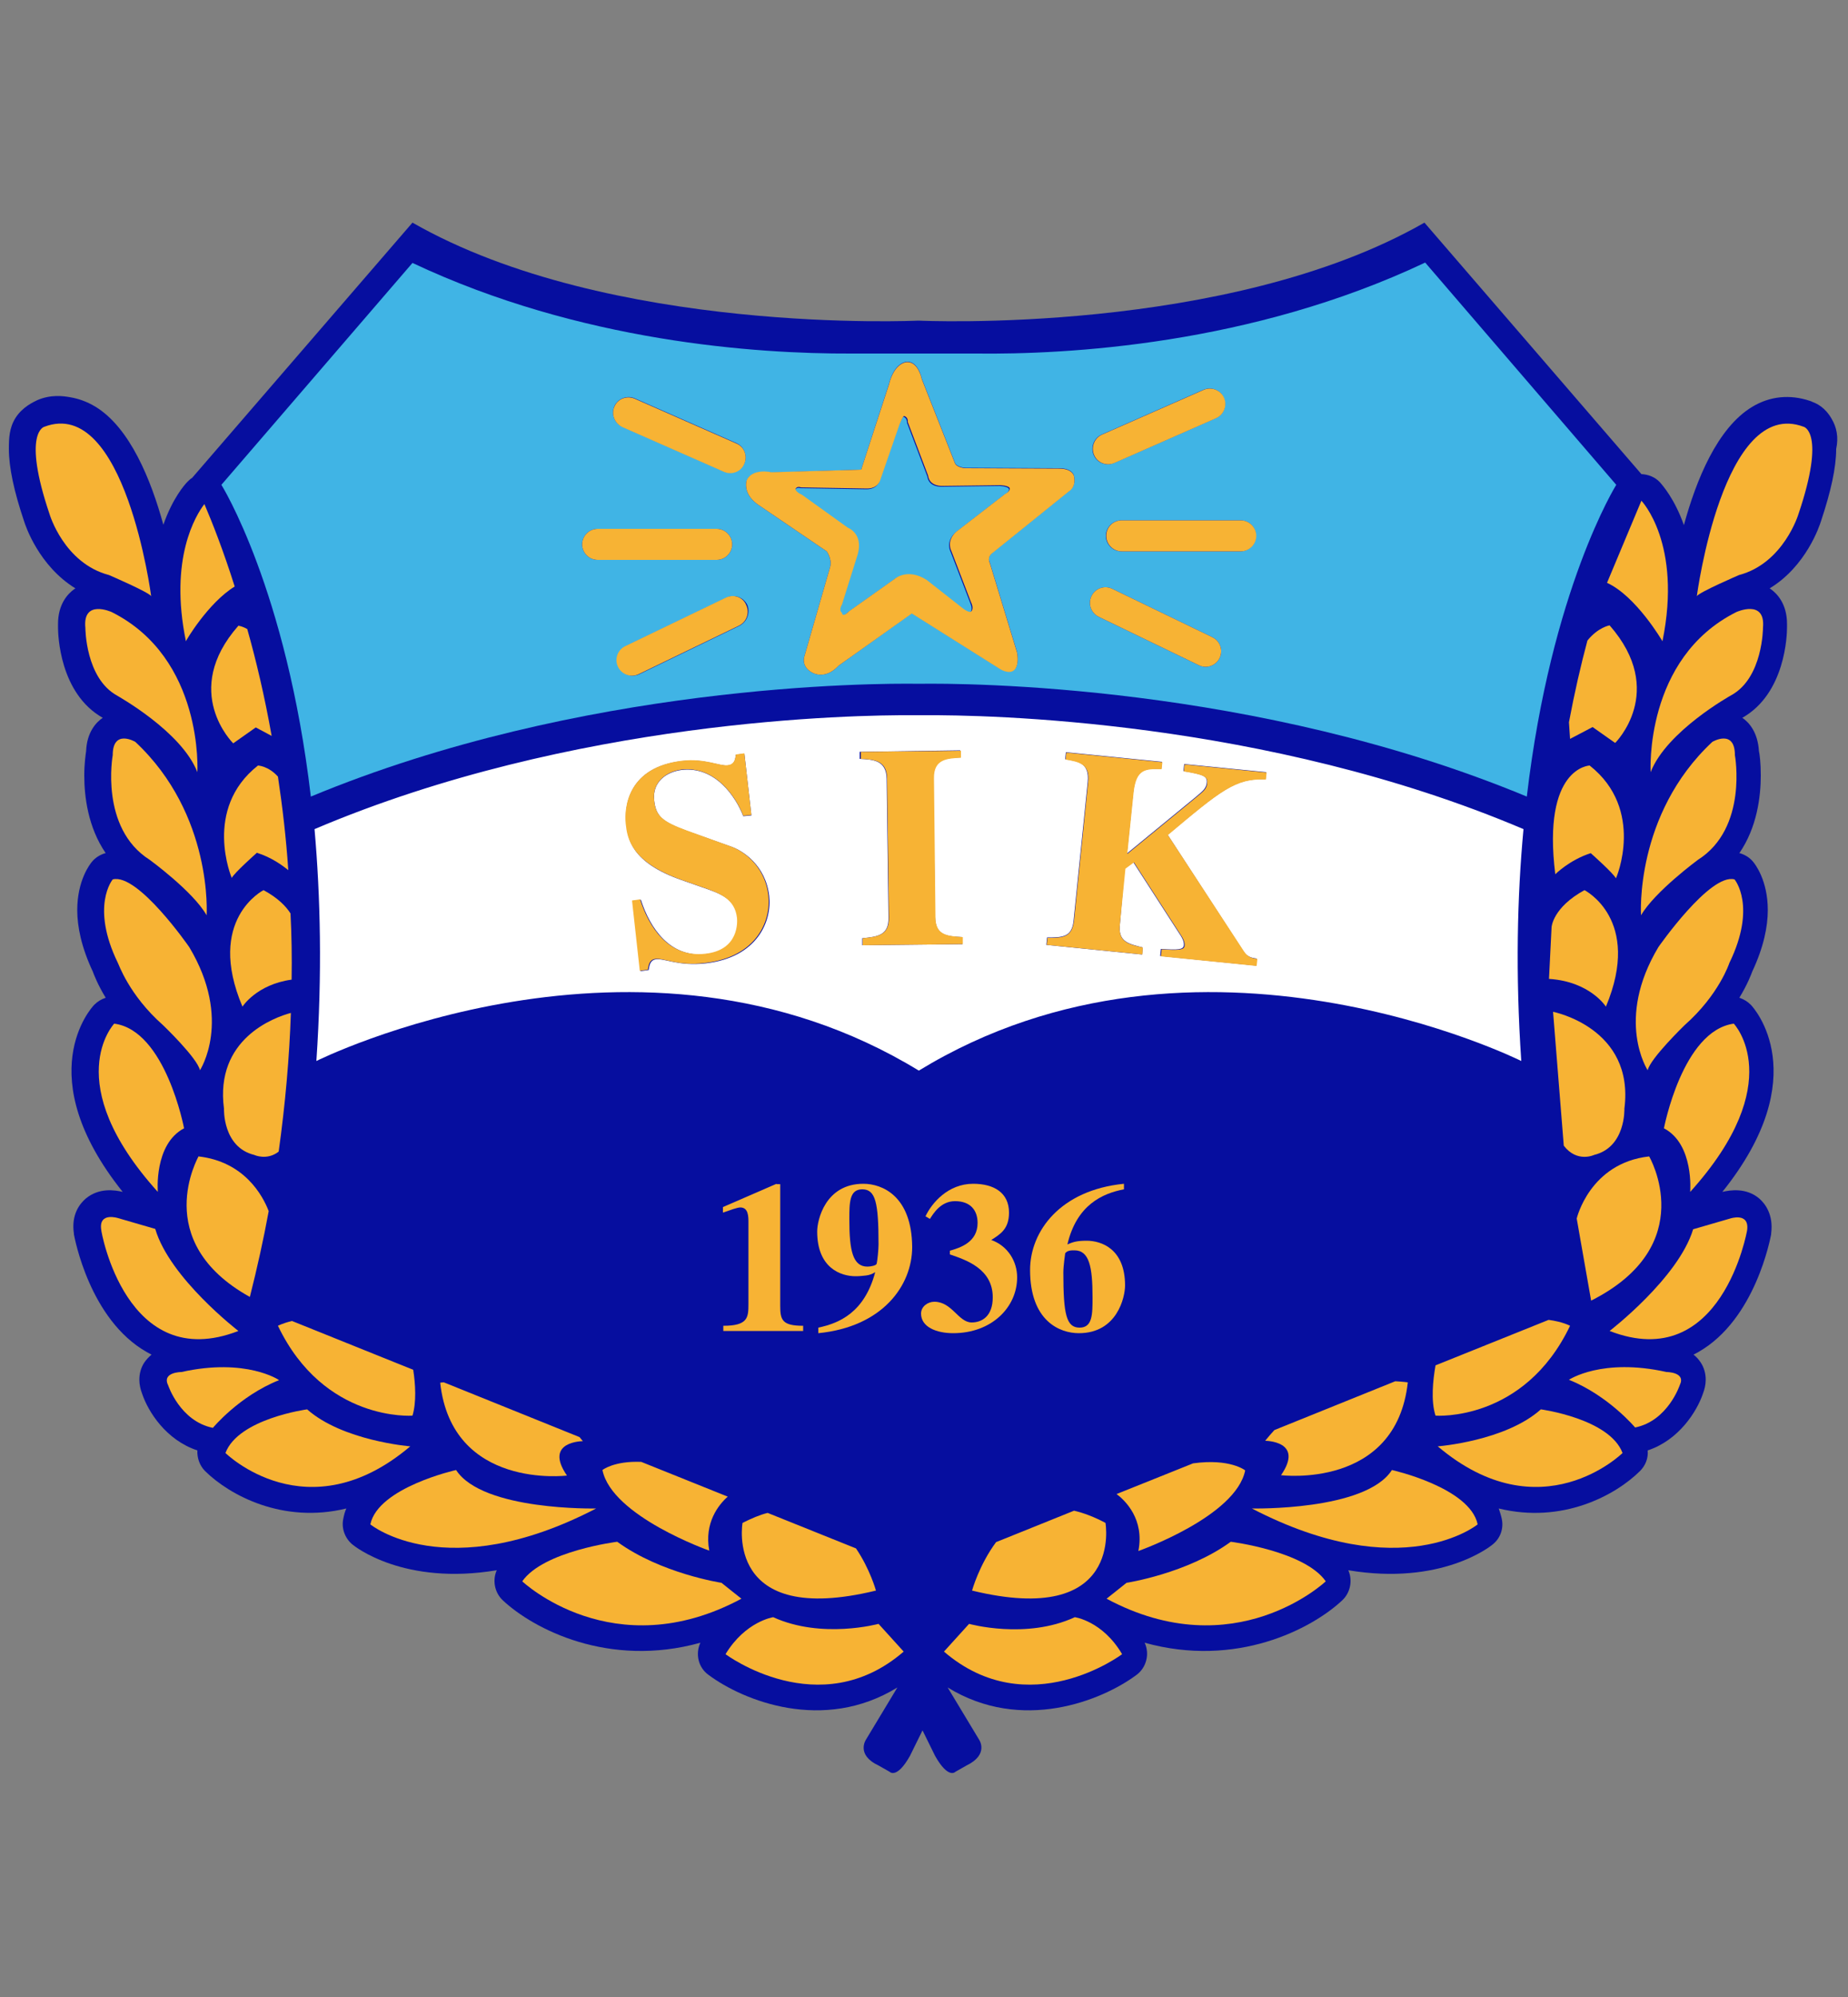 <?xml version="1.0" encoding="utf-8"?>
<!-- Generator: Adobe Illustrator 25.2.1, SVG Export Plug-In . SVG Version: 6.00 Build 0)  -->
<svg version="1.1" id="Layer_1" xmlns="http://www.w3.org/2000/svg" xmlns:xlink="http://www.w3.org/1999/xlink" x="0px" y="0px"
	 width="500px" height="540px" viewBox="0 0 500 540" style="enable-background:new 0 0 500 540;" xml:space="preserve">
<rect x="0" y="0" width="500" height="540" fill="#808080" stroke="none"/>
<style type="text/css">
	.st0{fill:none;}
	.st1{fill:#060E9F;}
	.st2{fill:#F7B334;}
	.st3{fill:#FFFFFF;}
	.st4{fill:#40B4E5;}
</style>
<g>
	<path class="st0" d="M490.1,108.6c-0.1,0-0.2-0.1-0.3-0.1C489.9,108.5,490,108.5,490.1,108.6z"/>
	<path class="st1" d="M495.6,113.3c-1.8-3.2-4.2-4.3-5.5-4.7c-0.1,0-0.2-0.1-0.3-0.1c0.1,0,0.2,0.1,0.3,0.1c0.1,0,0.3,0.1,0.4,0.1
		c-0.3-0.1-0.5-0.2-0.8-0.3c-5.4-1.8-10.8-1.3-15.6,1.6c-9.5,5.7-15.2,19.9-18.5,32c-2.5-7.1-5.8-10.8-6.5-11.6
		c-1.3-1.4-3.1-2.1-5-2.2l-58.7-68c-53.3,30.5-136.8,26.5-136.8,26.5h-0.2c0,0-83.5,4-136.8-26.5l-59.6,69c0,0,0,0,0,0
		c-0.5,0.3-0.9,0.7-1.3,1.1c-0.7,0.7-4,4.4-6.5,11.6c-3.3-12-9-26.3-18.5-32c-2.2-1.3-4.4-2.1-6.8-2.5c-1.7-0.3-5.1-0.8-8.8,0.8
		c-1,0.5-4,1.8-5.9,4.8c-1.7,2.7-1.8,5.5-1.8,8.4c0,5,1.4,11.5,4.1,19.5c0.4,1.3,4,12.1,13.9,18.2c-0.1,0.1-0.2,0.1-0.3,0.2
		c-1.7,1.2-4.4,4-4.4,9.4c0,0.3,0,0.6,0,1c0,1.9,0.4,17.8,12.1,24.4c-1.8,1.2-4.3,3.9-4.5,9c-0.1,0.8-0.5,3.2-0.5,6.6
		c0,5.7,1,14,5.8,21c0,0-0.1,0-0.1,0c-1.4,0.4-2.7,1.2-3.6,2.3c-0.6,0.7-4,5.1-4,13.1c0,4.4,1.1,10,4.2,16.6
		c0.3,0.8,1.3,3.5,3.5,7.1c-1.2,0.4-2.2,1-3.1,1.9c-0.8,0.8-17.5,19.1,7.7,50.6c-2.1-0.5-6.4-1.2-10,1.8c-1.5,1.3-4,4.2-3.2,9.5
		c0,0.1,0,0.1,0,0.2c0.2,0.9,4.2,23,19.7,31.8c0.4,0.2,0.9,0.5,1.3,0.7c-0.7,0.6-1.4,1.3-2,2.2c-0.9,1.4-1.3,3-1.3,4.6
		c0,1.3,0.3,2.6,0.8,3.9c1.6,4.7,6.4,12.4,14.9,15.2c-0.1,2,0.6,4.1,2.1,5.6c6.6,6.5,21,14.3,38.2,10.1c-0.4,0.9-0.6,1.7-0.8,2.7
		c-0.6,2.6,0.4,5.3,2.4,7c0.7,0.6,14,11.2,39.1,7c-1.2,2.7-0.6,6,1.6,8.1c8.3,7.8,28.7,18.4,53.5,11.5c-1.4,3-0.6,6.7,2.2,8.7
		c9.4,7,31.1,15.7,51.1,3.4l-8.5,14.1c0,0-2.8,4.1,3.4,7l3,1.7c0,0,1.9,2.1,5.5-4.3l3.4-6.9l3.4,6.9c3.6,6.4,5.5,4.3,5.5,4.3l3-1.7
		c6.2-3,3.4-7,3.4-7l-8.5-14.1c20,12.3,41.7,3.6,51.1-3.4c2.7-2,3.6-5.7,2.2-8.7c24.8,6.9,45.2-3.7,53.5-11.5
		c2.2-2.1,2.8-5.4,1.6-8.1c25.1,4.2,38.4-6.4,39.1-7c2.1-1.7,3-4.4,2.4-7c-0.2-0.9-0.5-1.8-0.8-2.7c17.2,4.2,31.5-3.5,38.2-10.1
		c1.5-1.5,2.3-3.5,2.1-5.6c8.5-2.8,13.3-10.6,14.9-15.2c0.5-1.3,0.8-2.6,0.8-3.9c0-1.6-0.4-3.2-1.3-4.6c-0.6-0.9-1.2-1.6-2-2.2
		c0.4-0.2,0.9-0.5,1.3-0.7c15.5-8.8,19.5-30.9,19.7-31.8c0-0.1,0-0.1,0-0.2c0.7-5.2-1.7-8.2-3.2-9.5c-3.5-3-7.9-2.3-10-1.8
		c25.2-31.4,8.5-49.8,7.7-50.6c-0.9-0.9-1.9-1.5-3.1-1.9c2.2-3.6,3.2-6.3,3.5-7.1c3.1-6.6,4.2-12.2,4.2-16.6c0-8-3.4-12.4-4-13.1
		c-0.9-1.1-2.2-1.9-3.6-2.3c0,0-0.1,0-0.1,0c4.8-7,5.8-15.3,5.8-21c0-3.4-0.3-5.8-0.5-6.6c-0.3-5.1-2.7-7.8-4.5-9
		c11.7-6.6,12.1-22.5,12.1-24.4c0-0.3,0-0.7,0-1c0-5.4-2.7-8.2-4.4-9.4c-0.1-0.1-0.2-0.1-0.3-0.2c9.9-6,13.5-16.9,13.9-18.2
		c2.7-8.1,4.1-14.5,4.1-19.5C497.5,118.2,496.9,115.5,495.6,113.3z"/>
	<path class="st1" d="M449.8,173.4c0,0-7.1-12.2-15-15.8l9.3-22.2C444.1,135.4,455.2,146.9,449.8,173.4z"/>
	<path class="st1" d="M424.8,358.5c-12.5,26.1-36.4,24.3-36.4,24.3c-1.3-4-0.7-9.7,0-13.6l30.6-12.3
		C422.8,357.4,424.8,358.5,424.8,358.5z"/>
	<path class="st1" d="M380.9,373.9c-3.2,29-34.3,25.1-34.3,25.1c6.4-9.3-4.3-9.3-4.3-9.3c0.8-1,1.7-2,2.5-2.9l32.7-13.2
		C379.6,373.7,380.9,373.9,380.9,373.9z"/>
	<path class="st1" d="M336.9,397.5c-2.5,12.5-28.9,21.8-28.9,21.8c1.7-8.5-3.6-13.7-5.8-15.4l20.7-8.3
		C332.8,394.2,336.9,397.5,336.9,397.5z"/>
	<path class="st1" d="M299.1,411.8c0,0,5,28.3-36.1,18.3c0,0,1.9-6.9,6.5-13l21.1-8.5C293.2,409.2,296,410.2,299.1,411.8z"/>
	<path class="st1" d="M237,430.1c-41.1,10-36.1-18.3-36.1-18.3c2.4-1.3,4.6-2.2,6.7-2.8l23.9,9.6C235.4,424.3,237,430.1,237,430.1z"
		/>
	<path class="st1" d="M192,419.4c0,0-26.4-9.3-28.9-21.8c0,0,3.1-2.5,10.5-2.2l23.4,9.4C194.4,406.9,190.5,411.8,192,419.4z"/>
	<path class="st1" d="M157.7,389.6c0,0-10.7,0-4.3,9.3c0,0-31.1,3.9-34.3-25.1c0,0,0.3-0.1,1-0.1l36.7,14.8
		C157.1,388.9,157.4,389.3,157.7,389.6z"/>
	<path class="st1" d="M111.6,382.8c0,0-23.9,1.8-36.4-24.3c0,0,1.3-0.7,3.8-1.3l32.8,13.2C112.4,374.3,112.8,379.2,111.6,382.8z"/>
	<path class="st1" d="M66.8,170c2.3,8.5,4.6,18.2,6.6,28.9l-4.3-2.3l-6.1,4.3c0,0-14.3-14,1.4-31.9C64.5,169.1,65.5,169.3,66.8,170z
		"/>
	<path class="st1" d="M85,224.2C155,194.5,231,193.3,247,193.4v0h3.2l0,0c16-0.1,92,1.1,161.9,30.8c-1.7,18.2-2.1,39.1-0.6,62.7
		c0,0-87.2-43.6-163,2.6c-75.7-46.2-163-2.6-163-2.6C87.2,263.3,86.7,242.4,85,224.2z"/>
	<path class="st1" d="M257.1,339.2v-1c2.8-0.9,7.5-2.3,7.5-7.5c0-3.4-1.9-5.9-6.1-5.9c-4,0-6,3.5-6.8,4.8l-1.2-0.7
		c1.7-3.6,6.1-8.8,12.9-8.8c5.5,0,9.7,2.4,9.7,7.8c0,4.4-2.2,5.9-4.8,7.4c4.5,1.7,7,5.8,7,10.1c0,8.1-7,15.1-17.3,15.1
		c-4.6,0-8.7-1.7-8.7-5.3c0-1.9,1.7-3.2,3.6-3.2c4.8,0,6.6,5.6,10.1,5.6c2.8,0,5.7-1.7,5.7-6.9C268.6,343.1,261.4,340.7,257.1,339.2
		z"/>
	<path class="st1" d="M293.9,335.5c4,0,10.4,2.2,10.4,12.1c0,3.1-2.2,12.9-12.5,12.9c-5.2,0-13.2-3.3-13.2-17.1
		c0-10.5,8.2-21.6,25.4-23.3v1.5c-5.7,1.2-12.8,4.3-15.3,14.9C290.1,335.9,291.2,335.5,293.9,335.5z"/>
	<path class="st1" d="M437.3,237.5c-0.7-1.4-6.8-6.8-6.8-6.8c-5.7,1.8-9.6,5.7-9.6,5.7c-3.6-29,9.3-29.4,9.3-29.4
		C445.2,218.9,437.3,237.5,437.3,237.5z"/>
	<path class="st1" d="M434.4,272.2c0,0-4.3-6.8-15.4-7.5l0.7-14c0,0,0.4-5.4,8.9-10C428.7,240.7,444.4,248.6,434.4,272.2z"/>
	<path class="st1" d="M217.3,358.3v1.4h-21.6v-1.4c6.7,0.1,6.8-2.2,6.8-5.8v-22.2c0-1.4,0-4-2.2-4c-0.8,0-2.8,0.7-4.7,1.4v-1.5
		l14.5-6.3h1v32.9C211.1,356.8,211.6,358.3,217.3,358.3z"/>
	<path class="st1" d="M221.3,360.5V359c5.8-1.1,12.5-4.1,15.4-15c-0.9,0.5-1.7,0.7-2.5,0.9c-0.9,0.2-1.7,0.2-2.8,0.2
		c-4,0-10.4-2.2-10.4-12.1c0-3.1,2.2-12.9,12.5-12.9c5.2,0,13.2,3.3,13.2,17.1C246.7,347.7,238.6,358.7,221.3,360.5z"/>
	<path class="st1" d="M78.9,264.9c-9.6,1.3-13.3,7.3-13.3,7.3c-10-23.6,5.7-31.5,5.7-31.5c3.9,2.1,6.1,4.4,7.4,6.3
		C78.9,252.8,79,258.8,78.9,264.9z"/>
	<path class="st1" d="M78,235.4c-1.6-1.3-4.6-3.5-8.5-4.7c0,0-6.1,5.4-6.8,6.8c0,0-7.9-18.6,7.1-30.4c0,0,2.8,0.1,5.4,3.1
		C76.4,218.1,77.3,226.5,78,235.4z"/>
	<path class="st1" d="M78.7,273.9c-0.4,12-1.5,24.5-3.3,37.5c-3.2,2.4-6.6,0.9-6.6,0.9c-8.6-2.1-8.2-12.5-8.2-12.5
		C58.1,281,74.2,275.2,78.7,273.9z"/>
	<path class="st1" d="M72.7,327.5c-1.4,7.6-3.1,15.4-5.1,23.2c-27.2-15.1-13.9-38-13.9-38C66.2,314,71.1,323.3,72.7,327.5z"/>
	<path class="st1" d="M426.6,329.5c0,0,3.6-15,19.6-16.8c0,0,13.9,24-15.7,39L426.6,329.5z"/>
	<path class="st1" d="M431.2,312.3c0,0-4.6,2.2-8.2-2.5l-2.9-36.2c0,0,22.1,4.3,19.3,26.1C439.4,299.8,439.8,310.2,431.2,312.3z"/>
	<path class="st1" d="M436.9,201l-6.1-4.3l-6.1,3.2c-0.2-1.6-0.3-3.1-0.3-4.5c1.5-8,3.3-15.4,5-22.1c2.9-3.6,6-4.1,6-4.1
		C451.2,187,436.9,201,436.9,201z"/>
	<path class="st1" d="M230.2,95.6l33.8,0c24.5,0.3,74.4-2.2,121.6-24.5l51.7,60.1c0,0-17.6,28.1-24.2,84.3
		c-73.2-30.4-152-30.7-164.5-30.5c-12.5-0.2-91.3,0.1-164.5,30.5c-6.6-56.2-24.2-84.3-24.2-84.3l51.7-60.1
		C156.9,92.4,204.8,95.7,230.2,95.6z"/>
	<path class="st1" d="M55.2,136.2c2.1,5,5.1,12.5,8.2,22.3c-7.1,4.4-13.3,14.8-13.3,14.8C45.7,150.9,52.9,139.3,55.2,136.2z"/>
	<path class="st1" d="M13.4,139c-7.5-22.2-1.4-23.6-1.4-23.6c21.8-8.2,28.9,45.8,28.9,45.8c-0.7-1.1-11.4-5.7-11.4-5.7
		C17.3,152.3,13.4,139,13.4,139z"/>
	<path class="st1" d="M23.1,169.8c-0.7-7.9,7.1-4.3,7.1-4.3c25,12.5,23.2,43.3,23.2,43.3c-4.3-11.1-21.8-20.8-21.8-20.8
		C23.1,183.4,23.1,169.8,23.1,169.8z"/>
	<path class="st1" d="M55.9,247.5c-3.6-6.4-15.4-15-15.4-15c-13.6-8.6-10-28.3-10-28.3c0-7.2,6.1-3.6,6.1-3.6
		C57.7,220.3,55.9,247.5,55.9,247.5z"/>
	<path class="st1" d="M30.6,237.8c6.8-1.8,20.7,18.3,20.7,18.3c11.8,19.7,2.9,33.3,2.9,33.3c-0.7-3.2-10-12.2-10-12.2
		C34.8,269,32,260.4,32,260.4C24.5,245,30.6,237.8,30.6,237.8z"/>
	<path class="st1" d="M30.9,276.9c13.9,1.8,18.9,28.3,18.9,28.3c-8.2,4.3-7.1,17.2-7.1,17.2C15.9,292.6,30.9,276.9,30.9,276.9z"/>
	<path class="st1" d="M27.3,332.7c-0.7-5,4.6-3.2,4.6-3.2l10,2.9c3.9,13.2,22.5,27.6,22.5,27.6C34.1,371.7,27.3,332.7,27.3,332.7z"
		/>
	<path class="st1" d="M57.7,386.1c-8.9-1.8-12.1-11.5-12.1-11.5c-1.8-3.6,3.6-3.6,3.6-3.6c17.5-3.9,26.4,2.1,26.4,2.1
		C64.8,377.5,57.7,386.1,57.7,386.1z"/>
	<path class="st1" d="M60.9,392.9c3.6-9.3,22.1-11.8,22.1-11.8c9.6,8.6,27.9,10,27.9,10C83.1,414.7,60.9,392.9,60.9,392.9z"/>
	<path class="st1" d="M100.2,412.2c2.1-10,23.2-14.7,23.2-14.7c7.1,11.1,37.9,10.4,37.9,10.4C120.6,429,100.2,412.2,100.2,412.2z"/>
	<path class="st1" d="M141.3,427.6c5.7-8.2,25.7-10.7,25.7-10.7c11.8,8.6,28.2,11.1,28.2,11.1l5.4,4.3
		C165.9,450.9,141.3,427.6,141.3,427.6z"/>
	<path class="st1" d="M196.3,447.3c5.4-8.9,12.9-10,12.9-10c13.2,6.1,28.6,1.8,28.6,1.8l6.8,7.5
		C221.7,466.3,196.3,447.3,196.3,447.3z"/>
	<path class="st1" d="M255.5,446.6l6.8-7.5c0,0,15.4,4.3,28.6-1.8c0,0,7.5,1.1,12.9,10C303.7,447.3,278.3,466.3,255.5,446.6z"/>
	<path class="st1" d="M299.4,432.3l5.4-4.3c0,0,16.4-2.5,28.2-11.1c0,0,20,2.5,25.7,10.7C358.7,427.6,334.1,450.9,299.4,432.3z"/>
	<path class="st1" d="M338.7,407.9c0,0,30.7,0.7,37.9-10.4c0,0,21.1,4.7,23.2,14.7C399.8,412.2,379.4,429,338.7,407.9z"/>
	<path class="st1" d="M389.1,391.1c0,0,18.2-1.4,27.9-10c0,0,18.6,2.5,22.1,11.8C439.1,392.9,416.9,414.7,389.1,391.1z"/>
	<path class="st1" d="M454.4,374.6c0,0-3.2,9.7-12.1,11.5c0,0-7.1-8.6-17.9-12.9c0,0,8.9-6.1,26.4-2.1
		C450.9,371,456.2,371,454.4,374.6z"/>
	<path class="st1" d="M468,329.5c0,0,5.4-1.8,4.6,3.2c0,0-6.8,39-37.2,27.2c0,0,18.6-14.3,22.5-27.6L468,329.5z"/>
	<path class="st1" d="M457.3,322.3c0,0,1.1-12.9-7.1-17.2c0,0,5-26.5,18.9-28.3C469.1,276.9,484.1,292.6,457.3,322.3z"/>
	<path class="st1" d="M468,260.4c0,0-2.9,8.6-12.1,16.8c0,0-9.3,8.9-10,12.2c0,0-8.9-13.6,2.9-33.3c0,0,13.9-20.1,20.7-18.3
		C469.4,237.8,475.5,245,468,260.4z"/>
	<path class="st1" d="M463.4,200.6c0,0,6.1-3.6,6.1,3.6c0,0,3.6,19.7-10,28.3c0,0-11.8,8.6-15.4,15
		C444.1,247.5,442.3,220.3,463.4,200.6z"/>
	<path class="st1" d="M477,169.8c0,0,0,13.6-8.6,18.3c0,0-17.5,9.7-21.8,20.8c0,0-1.8-30.8,23.2-43.3
		C469.8,165.5,477.7,161.9,477,169.8z"/>
	<path class="st1" d="M486.6,139c0,0-3.9,13.3-16.1,16.5c0,0-10.7,4.7-11.4,5.7c0,0,7.1-54.1,28.9-45.8
		C488,115.4,494.1,116.8,486.6,139z"/>
	<path class="st2" d="M263,430.1c41.1,10,36.1-18.3,36.1-18.3c-3-1.6-5.9-2.7-8.5-3.3l-21.1,8.5C264.9,423.2,263,430.1,263,430.1z"
		/>
	<path class="st2" d="M434.8,157.6c7.9,3.6,15,15.8,15,15.8c5.4-26.5-5.7-38-5.7-38L434.8,157.6z"/>
	<path class="st2" d="M435.5,169.1c0,0-3.1,0.5-6,4.1c-1.8,6.7-3.5,14.1-5,22.1c0.1,1.4,0.2,2.9,0.3,4.5l6.1-3.2l6.1,4.3
		C436.9,201,451.2,187,435.5,169.1z"/>
	<path class="st2" d="M430.1,207c0,0-12.9,0.4-9.3,29.4c0,0,3.9-3.9,9.6-5.7c0,0,6.1,5.4,6.8,6.8C437.3,237.5,445.2,218.9,430.1,207
		z"/>
	<path class="st2" d="M420.2,273.6l2.9,36.2c3.6,4.7,8.2,2.5,8.2,2.5c8.6-2.1,8.2-12.5,8.2-12.5
		C442.3,277.9,420.2,273.6,420.2,273.6z"/>
	<path class="st2" d="M428.7,240.7c-8.6,4.7-8.9,10-8.9,10l-0.7,14c11.1,0.7,15.4,7.5,15.4,7.5C444.4,248.6,428.7,240.7,428.7,240.7
		z"/>
	<path class="st2" d="M446.2,312.7c-16.1,1.8-19.6,16.8-19.6,16.8l3.9,22.2C460.2,336.7,446.2,312.7,446.2,312.7z"/>
	<path class="st2" d="M388.4,382.8c0,0,23.9,1.8,36.4-24.3c0,0-2-1.1-5.8-1.6l-30.6,12.3C387.7,373.2,387.1,378.8,388.4,382.8z"/>
	<path class="st2" d="M308,419.4c0,0,26.4-9.3,28.9-21.8c0,0-4.1-3.3-14.1-1.9l-20.7,8.3C304.4,405.7,309.7,410.8,308,419.4z"/>
	<path class="st2" d="M342.3,389.6c0,0,10.7,0,4.3,9.3c0,0,31.1,3.9,34.3-25.1c0,0-1.3-0.2-3.4-0.3l-32.7,13.2
		C343.9,387.7,343.1,388.6,342.3,389.6z"/>
	<path class="st2" d="M488,115.4c-21.8-8.2-28.9,45.8-28.9,45.8c0.7-1.1,11.4-5.7,11.4-5.7c12.1-3.2,16.1-16.5,16.1-16.5
		C494.1,116.8,488,115.4,488,115.4z"/>
	<path class="st2" d="M469.8,165.5c-25,12.5-23.2,43.3-23.2,43.3c4.3-11.1,21.8-20.8,21.8-20.8c8.6-4.7,8.6-18.3,8.6-18.3
		C477.7,161.9,469.8,165.5,469.8,165.5z"/>
	<path class="st2" d="M459.4,232.5c13.6-8.6,10-28.3,10-28.3c0-7.2-6.1-3.6-6.1-3.6c-21.1,19.7-19.3,46.9-19.3,46.9
		C447.7,241.1,459.4,232.5,459.4,232.5z"/>
	<path class="st2" d="M448.7,256.1c-11.8,19.7-2.9,33.3-2.9,33.3c0.7-3.2,10-12.2,10-12.2c9.3-8.2,12.1-16.8,12.1-16.8
		c7.5-15.4,1.4-22.6,1.4-22.6C462.7,236,448.7,256.1,448.7,256.1z"/>
	<path class="st2" d="M450.2,305.1c8.2,4.3,7.1,17.2,7.1,17.2c26.8-29.7,11.8-45.5,11.8-45.5C455.2,278.7,450.2,305.1,450.2,305.1z"
		/>
	<path class="st2" d="M435.5,359.9c30.4,11.8,37.2-27.2,37.2-27.2c0.7-5-4.6-3.2-4.6-3.2l-10,2.9
		C454.1,345.6,435.5,359.9,435.5,359.9z"/>
	<path class="st2" d="M450.9,371c-17.5-3.9-26.4,2.1-26.4,2.1c10.7,4.3,17.9,12.9,17.9,12.9c8.9-1.8,12.1-11.5,12.1-11.5
		C456.2,371,450.9,371,450.9,371z"/>
	<path class="st2" d="M416.9,381.1c-9.6,8.6-27.9,10-27.9,10c27.9,23.6,50,1.8,50,1.8C435.5,383.6,416.9,381.1,416.9,381.1z"/>
	<path class="st2" d="M376.6,397.5c-7.1,11.1-37.9,10.4-37.9,10.4c40.7,21.1,61.1,4.3,61.1,4.3C397.7,402.2,376.6,397.5,376.6,397.5
		z"/>
	<path class="st2" d="M333,416.9c-11.8,8.6-28.2,11.1-28.2,11.1l-5.4,4.3c34.7,18.6,59.3-4.7,59.3-4.7
		C353,419.4,333,416.9,333,416.9z"/>
	<path class="st2" d="M290.8,437.3c-13.2,6.1-28.6,1.8-28.6,1.8l-6.8,7.5c22.9,19.7,48.2,0.7,48.2,0.7
		C298.3,438.3,290.8,437.3,290.8,437.3z"/>
	<path class="st2" d="M200.9,411.8c0,0-5,28.3,36.1,18.3c0,0-1.6-5.8-5.4-11.4l-23.9-9.6C205.6,409.6,203.3,410.6,200.9,411.8z"/>
	<path class="st2" d="M63.5,158.6c-3.1-9.8-6.1-17.4-8.2-22.3c-2.3,3-9.6,14.7-5,37.1C50.2,173.4,56.3,163,63.5,158.6z"/>
	<path class="st2" d="M63.1,201l6.1-4.3l4.3,2.3c-1.9-10.7-4.2-20.4-6.6-28.9c-1.4-0.8-2.4-0.9-2.4-0.9C48.8,187,63.1,201,63.1,201z
		"/>
	<path class="st2" d="M69.8,207c-15,11.8-7.1,30.4-7.1,30.4c0.7-1.4,6.8-6.8,6.8-6.8c3.9,1.2,6.9,3.4,8.5,4.7
		c-0.6-8.9-1.6-17.3-2.8-25.3C72.6,207.1,69.8,207,69.8,207z"/>
	<path class="st2" d="M68.8,312.3c0,0,3.4,1.6,6.6-0.9c1.8-13,2.9-25.5,3.3-37.5c-4.5,1.2-20.6,7-18.1,25.9
		C60.6,299.8,60.2,310.2,68.8,312.3z"/>
	<path class="st2" d="M71.3,240.7c0,0-15.7,7.9-5.7,31.5c0,0,3.8-6,13.3-7.3c0.1-6.1,0-12.1-0.3-17.9
		C77.4,245.1,75.2,242.8,71.3,240.7z"/>
	<path class="st2" d="M67.6,350.7c2-7.9,3.7-15.6,5.1-23.2c-1.6-4.2-6.6-13.4-19-14.8C53.8,312.7,40.4,335.6,67.6,350.7z"/>
	<path class="st2" d="M75.2,358.5c12.5,26.1,36.4,24.3,36.4,24.3c1.1-3.6,0.8-8.6,0.2-12.4L79,357.2
		C76.5,357.8,75.2,358.5,75.2,358.5z"/>
	<path class="st2" d="M196.9,404.7l-23.4-9.4c-7.4-0.3-10.5,2.2-10.5,2.2c2.5,12.5,28.9,21.8,28.9,21.8
		C190.5,411.8,194.4,406.9,196.9,404.7z"/>
	<path class="st2" d="M119.1,373.9c3.2,29,34.3,25.1,34.3,25.1c-6.4-9.3,4.3-9.3,4.3-9.3c-0.3-0.4-0.6-0.7-0.9-1.1l-36.7-14.8
		C119.5,373.8,119.1,373.9,119.1,373.9z"/>
	<path class="st1" d="M233.3,321.6c-3.5,0-3.5,3.6-3.5,8.2c0,8.3,0.9,12.7,4.9,12.7c0.9,0,2.5-0.3,2.5-0.8c0.2-0.9,0.5-3.9,0.5-5.2
		C237.7,325.2,236.8,321.6,233.3,321.6z"/>
	<path class="st1" d="M287.7,344c0,11.3,0.9,14.9,4.4,14.9c3.5,0,3.5-3.6,3.5-8.2c0-8.3-0.9-12.7-4.9-12.7c-0.9,0-1.9,0.1-2.5,0.7
		C288.1,338.9,287.7,342.1,287.7,344z"/>
	<path class="st3" d="M85.6,286.9c0,0,87.3-43.6,163,2.6c75.7-46.2,163-2.6,163-2.6c-1.6-23.6-1.1-44.5,0.6-62.7
		c-69.9-29.7-145.9-30.9-161.9-30.8l0,0H247v0c-16-0.1-92,1.1-161.9,30.8C86.7,242.4,87.2,263.3,85.6,286.9z M283.3,253.5
		c4.3,0,6.8-0.1,7.2-4.8l3.8-37.3c0.5-5.1-2.6-5.6-6.1-6.1l0.2-1.9l26,2.6l-0.2,1.9c-4.3-0.1-6.9-0.2-7.6,6.4l-1.7,16.5l18.4-15.1
		c2.3-1.9,3-2.5,3.2-4c0.2-1.8-0.8-2.3-6.3-3.2l0.2-1.9l22.2,2.2l-0.2,1.9c-8.1-0.4-12.2,3.1-26.5,15l20.5,31.5c1,1.5,2.1,1.8,3.6,2
		l-0.2,1.9l-25.9-2.6l0.2-1.9c4.7,0.3,6.1,0.2,6.2-1c0.1-1-0.4-2-1.5-3.6l-12.2-18.9l-2.3,1.7L303,250c-0.5,4.6,2.2,5.2,6.2,6.2
		l-0.2,1.9l-25.9-2.6L283.3,253.5z M259.8,202.9l0,1.9c-3.6,0.2-7.3,0.3-7.3,5.6L253,248c0.1,5,3.2,5.2,7.4,5.4l0,1.9l-27.1,0.3
		l0-1.9c4.2-0.4,7.2-0.8,7.1-5.6l-0.5-37.5c-0.1-5.1-3.7-5.2-7.3-5.4l0-1.9L259.8,202.9z M184.6,205.8c6.1-0.7,10,1.4,12.3,1.2
		c1.8-0.2,2-1.4,2.2-2.9l2.3-0.3l1.9,16.7l-2.2,0.2c-2-5.2-7.6-13.6-16.7-12.5c-4,0.5-8,3.2-7.4,8.3c0.5,4.2,2.1,5.7,8.9,8.2
		L198,229c2.8,1,9.1,4.8,10.1,13.2c0.8,6.8-3.1,16.7-17.2,18.3c-7.3,0.8-11.1-1.4-13.4-1.1c-1.6,0.2-1.8,1.6-2,2.9l-2.2,0.3l-2.1-19
		l2.2-0.3c2.4,7.6,7.9,15.8,17.6,14.7c9.2-1,8.7-8.7,8.6-9.7c-0.6-5.2-4.4-6.6-9.7-8.4l-5.4-1.9c-13.9-4.8-14.6-11.4-15-15
		C168.8,218.2,170,207.4,184.6,205.8z"/>
	<path class="st4" d="M216.8,134l12.4,8.9c0,0,4.1,1.5,2.7,7.1l-4.3,13.7c0,0-1,1.5,0,2.2c0,0,0,1.5,1.9-0.4l12.4-8.8
		c0,0,3.4-3,8.6,0.3l9.3,7.3c0,0,2.2,1.9,2.8,1.2c0,0,0.7-0.7-0.1-2.5l-5.3-13.8c0,0-1.5-2.7,1.3-5.2l13.2-10.2c0,0,1.3-0.6,1.3-1.5
		c0,0,0.1-0.7-2.4-0.9l-15.7,0.2c0,0-3.6,0.3-4-2.8l-5.5-14.5c0,0,0.1-1.3-1-1.6c0,0-0.1-0.1-1.2,2.2l-5.2,15c0,0-0.4,2.4-3.6,2.4
		l-17.9-0.3c0,0-1-0.4-1.6,0.7C215.1,132.5,215.2,133.3,216.8,134z"/>
	<path class="st4" d="M59.9,131.1c0,0,17.6,28.1,24.2,84.3c73.2-30.4,152-30.7,164.5-30.5c12.5-0.2,91.3,0.1,164.5,30.5
		c6.6-56.2,24.2-84.3,24.2-84.3l-51.7-60.1C338.4,93.3,288.5,95.9,264,95.6l-33.8,0c-25.4,0.1-73.2-3.1-118.6-24.5L59.9,131.1z
		 M200.1,169.2l-27.1,13.1c-2.1,1-4.6,0.1-5.6-2c-1-2.1-0.1-4.6,2-5.6l27.2-13.1c2.1-1,4.6-0.1,5.6,2
		C203,165.6,202.2,168.1,200.1,169.2z M339.8,144.9c0,2.3-1.9,4.2-4.2,4.2h-32.2c-2.3,0-4.2-1.9-4.2-4.2c0-2.3,1.9-4.2,4.2-4.2h32.2
		C338,140.7,339.8,142.5,339.8,144.9z M298.1,117.5l27.5-12.1c2.1-0.9,4.6,0,5.5,2.2c0.9,2.1,0,4.6-2.2,5.5l-27.5,12.1
		c-2.1,0.9-4.6,0-5.5-2.2C295,120.9,296,118.4,298.1,117.5z M295.3,161.2c1-2.1,3.5-3,5.6-2l27.1,13.1c2.1,1,3,3.5,2,5.6
		c-1,2.1-3.5,3-5.6,2l-27.1-13.1C295.2,165.8,294.3,163.3,295.3,161.2z M202,130c1.5-3.4,6.7-2.2,6.7-2.2L233,127l7.5-23.1
		c1.5-6.1,4.9-6.1,4.9-6.1c3.1-0.1,4,4.6,4,4.6l9,22.8c0.6,1.2,2.8,1.3,2.8,1.3l25.3,0.1c3.8,0,4.1,2.1,4.1,2.1c0.6,3-1.3,4-1.3,4
		l-20.6,16.6c-1.8,1.2-0.9,2.8-0.9,2.8l7.4,24.3c0.6,3.6-0.7,4.6-0.7,4.6c-1.3,1.3-3.8-0.1-3.8-0.1l-24-15.1L226.9,180
		c-3.7,4-7.1,1.9-7.1,1.9c-3.1-1.6-2.2-4.3-2.2-4.3l7-24.3c0.6-1.9-0.9-4.2-0.9-4.2l-18.1-12.3C200.7,133.7,202,130,202,130z
		 M166.2,109.9c0.9-2.1,3.4-3.1,5.5-2.2l27.5,12.1c2.1,0.9,3.1,3.4,2.2,5.5c-0.9,2.1-3.4,3.1-5.5,2.2l-27.5-12.1
		C166.3,114.5,165.3,112.1,166.2,109.9z M161.7,143h32.2c2.3,0,4.2,1.9,4.2,4.2c0,2.3-1.9,4.2-4.2,4.2h-32.2c-2.3,0-4.2-1.9-4.2-4.2
		C157.5,144.9,159.4,143,161.7,143z"/>
	<path class="st2" d="M40.9,161.2c0,0-7.1-54.1-28.9-45.8c0,0-6.1,1.4,1.4,23.6c0,0,3.9,13.3,16.1,16.5
		C29.5,155.5,40.2,160.1,40.9,161.2z"/>
	<path class="st2" d="M53.4,208.8c0,0,1.8-30.8-23.2-43.3c0,0-7.9-3.6-7.1,4.3c0,0,0,13.6,8.6,18.3
		C31.6,188.1,49.1,197.7,53.4,208.8z"/>
	<path class="st2" d="M36.6,200.6c0,0-6.1-3.6-6.1,3.6c0,0-3.6,19.7,10,28.3c0,0,11.8,8.6,15.4,15C55.9,247.5,57.7,220.3,36.6,200.6
		z"/>
	<path class="st2" d="M44.1,277.2c0,0,9.3,8.9,10,12.2c0,0,8.9-13.6-2.9-33.3c0,0-13.9-20.1-20.7-18.3c0,0-6.1,7.2,1.4,22.6
		C32,260.4,34.8,269,44.1,277.2z"/>
	<path class="st2" d="M49.8,305.1c0,0-5-26.5-18.9-28.3c0,0-15,15.8,11.8,45.5C42.7,322.3,41.6,309.4,49.8,305.1z"/>
	<path class="st2" d="M64.5,359.9c0,0-18.6-14.3-22.5-27.6l-10-2.9c0,0-5.4-1.8-4.6,3.2C27.3,332.7,34.1,371.7,64.5,359.9z"/>
	<path class="st2" d="M49.1,371c0,0-5.4,0-3.6,3.6c0,0,3.2,9.7,12.1,11.5c0,0,7.1-8.6,17.9-12.9C75.6,373.2,66.6,367.1,49.1,371z"/>
	<path class="st2" d="M83.1,381.1c0,0-18.6,2.5-22.1,11.8c0,0,22.1,21.8,50-1.8C110.9,391.1,92.7,389.6,83.1,381.1z"/>
	<path class="st2" d="M123.4,397.5c0,0-21.1,4.7-23.2,14.7c0,0,20.4,16.8,61.1-4.3C161.3,407.9,130.6,408.6,123.4,397.5z"/>
	<path class="st2" d="M195.2,428c0,0-16.4-2.5-28.2-11.1c0,0-20,2.5-25.7,10.7c0,0,24.6,23.3,59.3,4.7L195.2,428z"/>
	<path class="st2" d="M209.2,437.3c0,0-7.5,1.1-12.9,10c0,0,25.4,19,48.2-0.7l-6.8-7.5C237.7,439.1,222.4,443.3,209.2,437.3z"/>
	<path class="st2" d="M210.1,320.1l-14.5,6.3v1.5c2-0.7,3.9-1.4,4.7-1.4c2.2,0,2.2,2.5,2.2,4v22.2c0,3.6-0.2,5.8-6.8,5.8v1.4h21.6
		v-1.4c-5.7,0-6.2-1.6-6.2-5.4v-32.9H210.1z"/>
	<path class="st2" d="M233.6,320.1c-10.3,0-12.5,9.8-12.5,12.9c0,9.9,6.4,12.1,10.4,12.1c1,0,1.9-0.1,2.8-0.2
		c0.9-0.1,1.7-0.4,2.5-0.9c-2.9,10.9-9.7,13.8-15.4,15v1.5c17.3-1.7,25.4-12.8,25.4-23.3C246.7,323.4,238.7,320.1,233.6,320.1z
		 M237.2,341.7c-0.1,0.5-1.6,0.8-2.5,0.8c-4,0-4.9-4.4-4.9-12.7c0-4.6,0-8.2,3.5-8.2c3.6,0,4.4,3.6,4.4,14.9
		C237.7,337.9,237.4,340.8,237.2,341.7z"/>
	<path class="st2" d="M262.9,357.6c-3.6,0-5.3-5.6-10.1-5.6c-1.8,0-3.6,1.3-3.6,3.2c0,3.6,4.1,5.3,8.7,5.3c10.4,0,17.3-7,17.3-15.1
		c0-4.3-2.5-8.5-7-10.1c2.5-1.6,4.8-3,4.8-7.4c0-5.4-4.1-7.8-9.7-7.8c-6.8,0-11.2,5.2-12.9,8.8l1.2,0.7c0.9-1.4,2.9-4.8,6.8-4.8
		c4.2,0,6.1,2.5,6.1,5.9c0,5.2-4.7,6.7-7.5,7.5v1c4.4,1.5,11.6,3.9,11.6,11.6C268.6,356,265.6,357.6,262.9,357.6z"/>
	<path class="st2" d="M304.1,321.6v-1.5c-17.2,1.7-25.4,12.8-25.4,23.3c0,13.8,8,17.1,13.2,17.1c10.4,0,12.5-9.8,12.5-12.9
		c0-9.9-6.4-12.1-10.4-12.1c-2.8,0-3.8,0.4-5.2,1C291.3,325.8,298.3,322.7,304.1,321.6z M290.7,338.1c4,0,4.9,4.4,4.9,12.7
		c0,4.6,0,8.2-3.5,8.2c-3.6,0-4.4-3.6-4.4-14.9c0-1.9,0.5-5.1,0.5-5.2C288.8,338.1,289.8,338.1,290.7,338.1z"/>
	<path class="st2" d="M168.4,115.5l27.5,12.1c2.1,0.9,4.6,0,5.5-2.2c0.9-2.1,0-4.6-2.2-5.5l-27.5-12.1c-2.1-0.9-4.6,0-5.5,2.2
		C165.3,112.1,166.3,114.5,168.4,115.5z"/>
	<path class="st2" d="M161.7,151.4h32.2c2.3,0,4.2-1.9,4.2-4.2c0-2.3-1.9-4.2-4.2-4.2h-32.2c-2.3,0-4.2,1.9-4.2,4.2
		C157.5,149.5,159.4,151.4,161.7,151.4z"/>
	<path class="st2" d="M196.4,161.6l-27.2,13.1c-2.1,1-3,3.5-2,5.6c1,2.1,3.5,3,5.6,2l27.1-13.1c2.1-1,3-3.5,2-5.6
		C201,161.4,198.5,160.6,196.4,161.6z"/>
	<path class="st2" d="M301.5,125.2l27.5-12.1c2.1-0.9,3.1-3.4,2.2-5.5c-0.9-2.1-3.4-3.1-5.5-2.2l-27.5,12.1
		c-2.1,0.9-3.1,3.4-2.2,5.5C296.9,125.2,299.4,126.1,301.5,125.2z"/>
	<path class="st2" d="M299.3,144.9c0,2.3,1.9,4.2,4.2,4.2h32.2c2.3,0,4.2-1.9,4.2-4.2c0-2.3-1.9-4.2-4.2-4.2h-32.2
		C301.2,140.7,299.3,142.5,299.3,144.9z"/>
	<path class="st2" d="M297.3,166.8l27.1,13.1c2.1,1,4.6,0.1,5.6-2c1-2.1,0.1-4.6-2-5.6l-27.1-13.1c-2.1-1-4.6-0.1-5.6,2
		C294.3,163.3,295.2,165.8,297.3,166.8z"/>
	<path class="st2" d="M205.6,136.8l18.1,12.3c0,0,1.5,2.2,0.9,4.2l-7,24.3c0,0-0.9,2.7,2.2,4.3c0,0,3.4,2.1,7.1-1.9l19.8-14.1
		l24,15.1c0,0,2.5,1.5,3.8,0.1c0,0,1.3-1,0.7-4.6l-7.4-24.3c0,0-0.9-1.6,0.9-2.8l20.6-16.6c0,0,1.9-1,1.3-4c0,0-0.3-2.1-4.1-2.1
		l-25.3-0.1c0,0-2.2-0.1-2.8-1.3l-9-22.8c0,0-0.9-4.7-4-4.6c0,0-3.4,0-4.9,6.1L233,127l-24.3,0.7c0,0-5.2-1.2-6.7,2.2
		C202,130,200.7,133.7,205.6,136.8z M216.7,131.8l17.9,0.3c3.1,0,3.6-2.4,3.6-2.4l5.2-15c1-2.4,1.2-2.2,1.2-2.2c1.2,0.3,1,1.6,1,1.6
		l5.5,14.5c0.4,3.1,4,2.8,4,2.8l15.7-0.2c2.5,0.2,2.4,0.9,2.4,0.9c0,0.9-1.3,1.5-1.3,1.5l-13.2,10.2c-2.8,2.5-1.3,5.2-1.3,5.2
		l5.3,13.8c0.9,1.8,0.1,2.5,0.1,2.5c-0.6,0.7-2.8-1.2-2.8-1.2l-9.3-7.3c-5.2-3.3-8.6-0.3-8.6-0.3l-12.4,8.8
		c-1.9,1.9-1.9,0.4-1.9,0.4c-1-0.7,0-2.2,0-2.2l4.3-13.7c1.5-5.6-2.7-7.1-2.7-7.1l-12.4-8.9c-1.6-0.7-1.8-1.5-1.8-1.5
		C215.6,131.3,216.7,131.8,216.7,131.8z"/>
	<path class="st2" d="M184.3,237.9l5.4,1.9c5.3,1.8,9.1,3.3,9.7,8.4c0.1,1,0.6,8.7-8.6,9.7c-9.8,1.1-15.2-7.1-17.6-14.7l-2.2,0.3
		l2.1,19l2.2-0.3c0.2-1.3,0.4-2.7,2-2.9c2.4-0.3,6.1,2,13.4,1.1c14.1-1.6,18-11.5,17.2-18.3c-1-8.4-7.3-12.2-10.1-13.2l-11.9-4.3
		c-6.8-2.5-8.5-4-8.9-8.2c-0.6-5,3.4-7.8,7.4-8.3c9.1-1,14.7,7.3,16.7,12.5l2.2-0.2l-1.9-16.7l-2.3,0.3c-0.2,1.5-0.5,2.7-2.2,2.9
		c-2.2,0.3-6.1-1.9-12.3-1.2c-14.6,1.7-15.8,12.4-15.3,17.1C169.7,226.4,170.5,233,184.3,237.9z"/>
	<path class="st2" d="M240,210.6l0.5,37.5c0.1,4.8-3,5.2-7.1,5.6l0,1.9l27.1-0.3l0-1.9c-4.3-0.3-7.4-0.5-7.4-5.4l-0.4-37.5
		c-0.1-5.3,3.6-5.4,7.3-5.6l0-1.9l-27.1,0.3l0,1.9C236.3,205.4,240,205.5,240,210.6z"/>
	<path class="st2" d="M309.2,256.2c-4-0.9-6.7-1.5-6.2-6.2l1.5-15.1l2.3-1.7l12.2,18.9c1.1,1.6,1.6,2.6,1.5,3.6
		c-0.1,1.2-1.5,1.3-6.2,1l-0.2,1.9l25.9,2.6l0.2-1.9c-1.5-0.2-2.6-0.5-3.6-2L316,225.8c14.3-12,18.3-15.4,26.5-15l0.2-1.9l-22.2-2.2
		l-0.2,1.9c5.5,0.9,6.5,1.4,6.3,3.2c-0.1,1.5-0.9,2.1-3.2,4l-18.4,15.1l1.7-16.5c0.7-6.6,3.3-6.5,7.6-6.4l0.2-1.9l-26-2.6l-0.2,1.9
		c3.5,0.6,6.7,1.1,6.1,6.1l-3.8,37.3c-0.5,4.7-3,4.8-7.2,4.8l-0.2,1.9l25.9,2.6L309.2,256.2z"/>
</g>
</svg>
